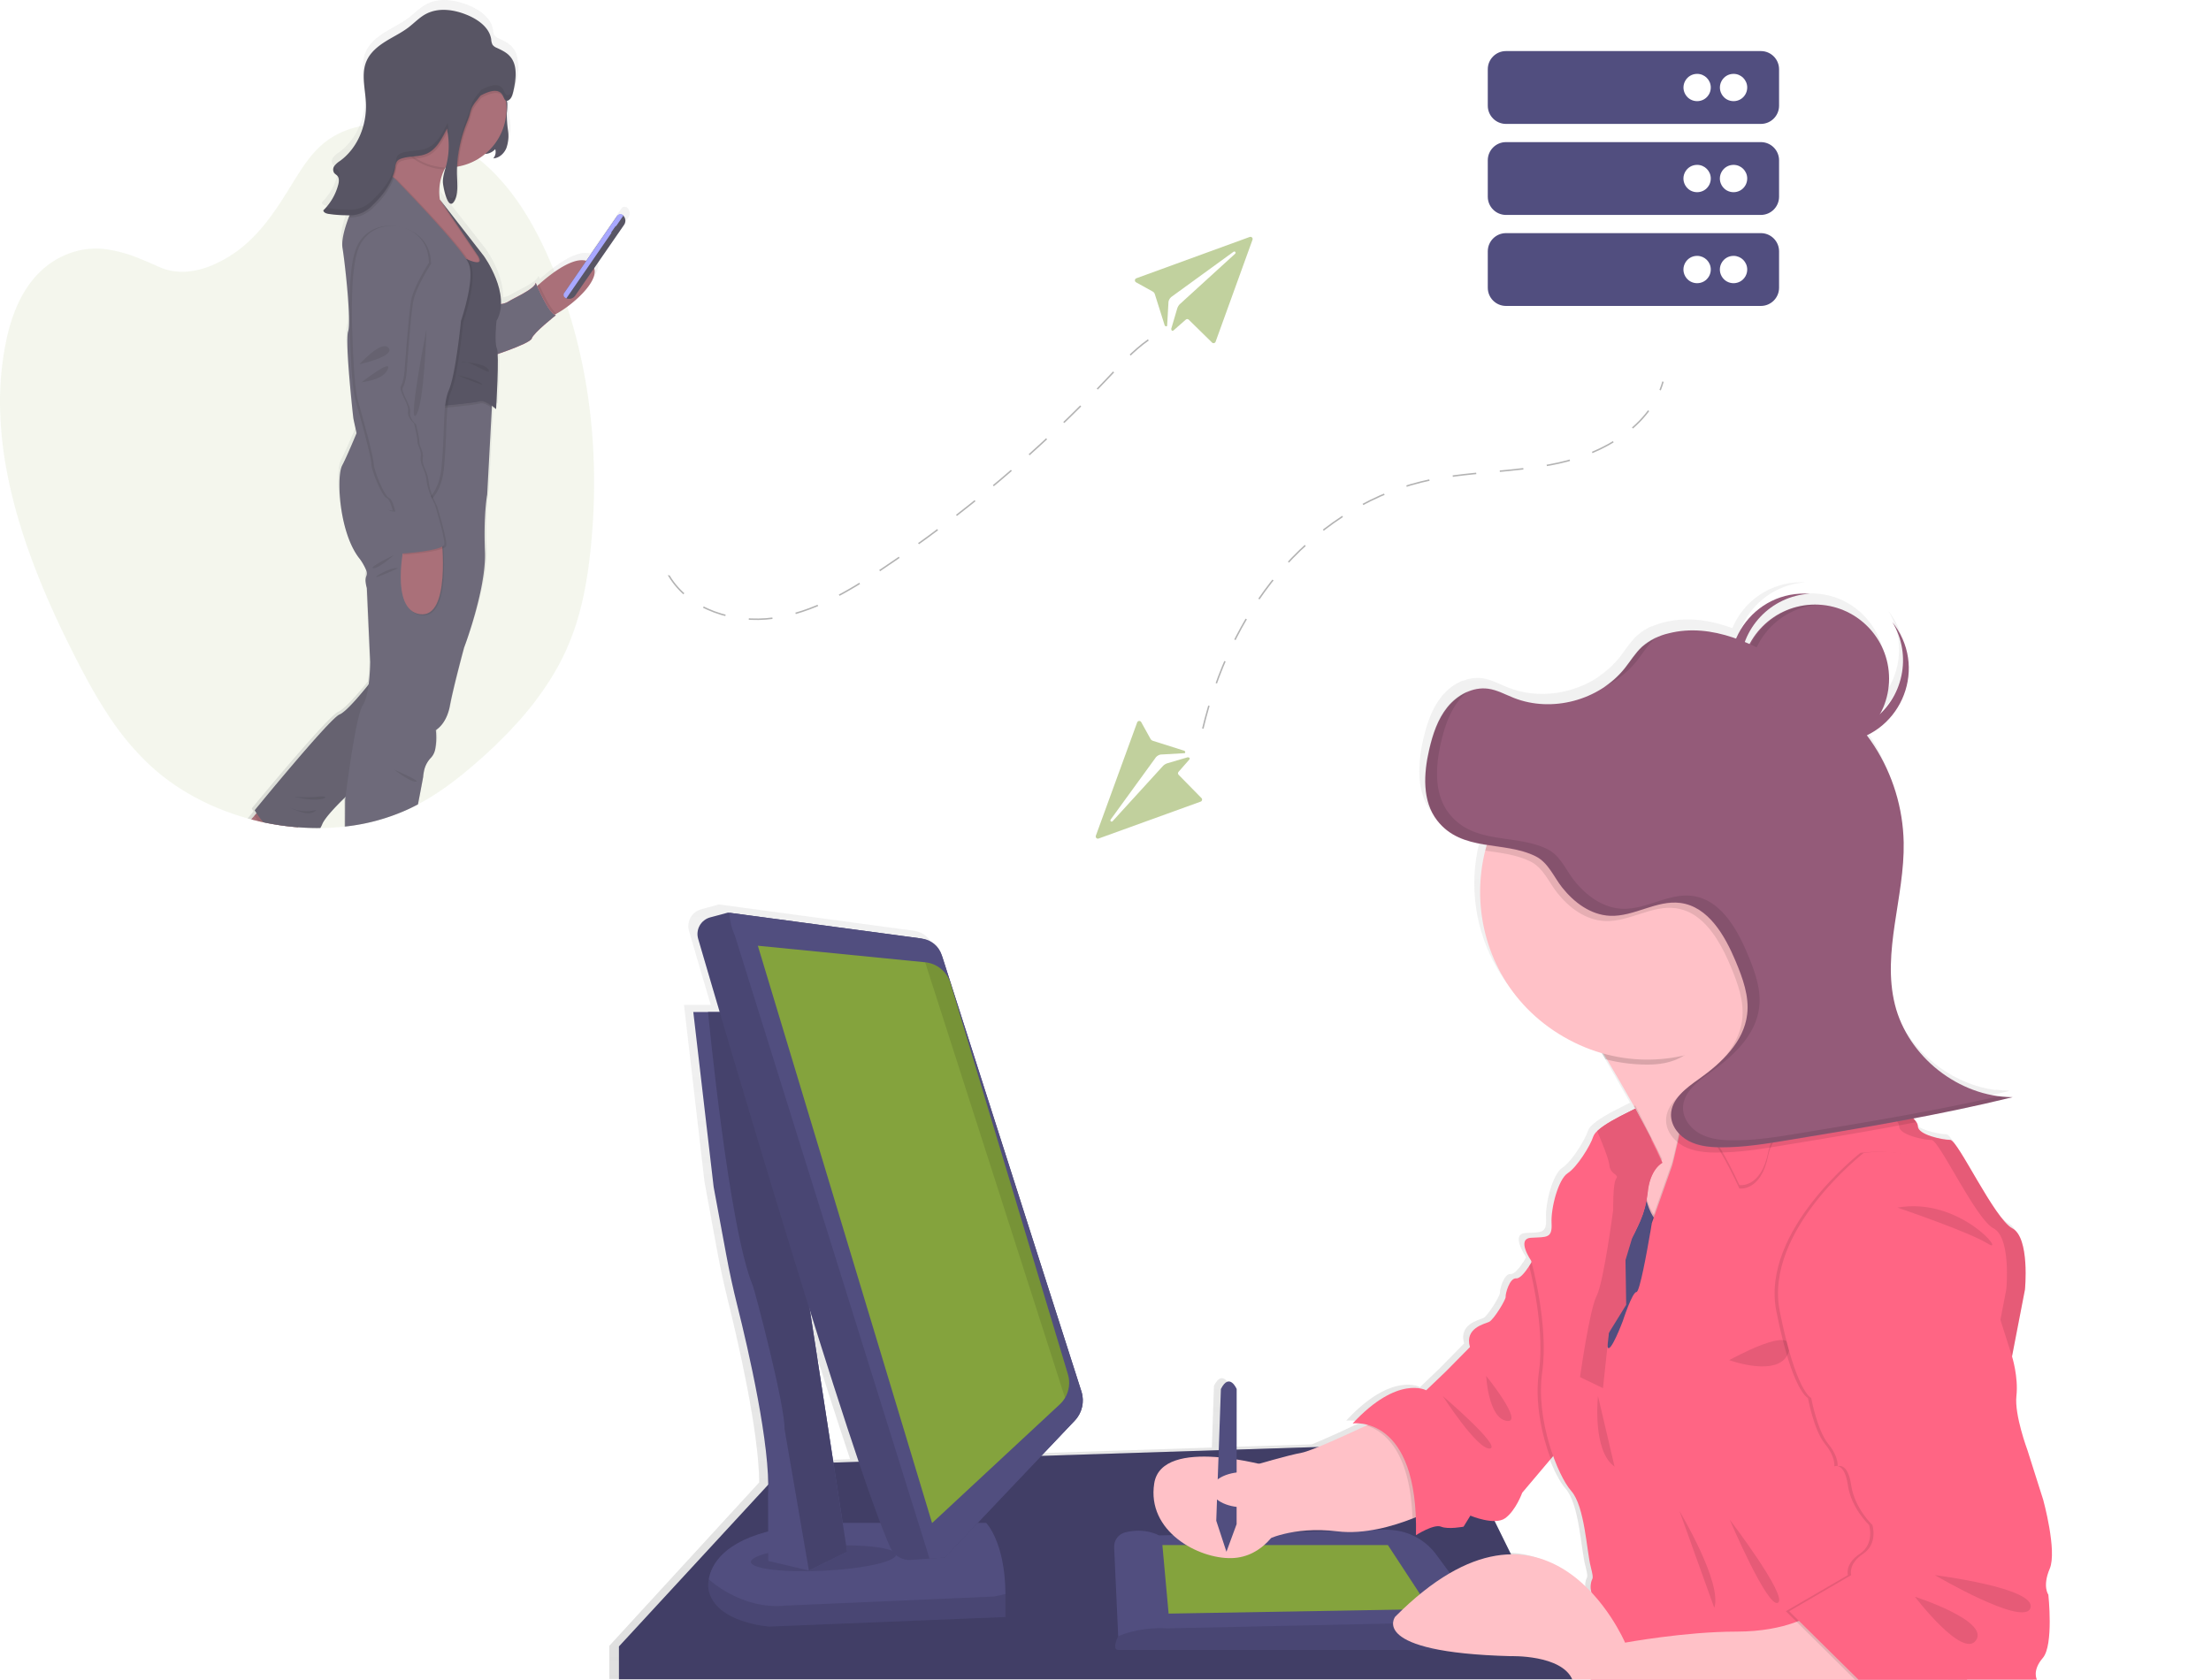 <?xml version="1.0" encoding="utf-8"?>
<svg viewBox="0 0 1121.04 851.8" xmlns="http://www.w3.org/2000/svg" xmlns:xlink="http://www.w3.org/1999/xlink">
  <defs>
    <linearGradient id="a631a87a-781e-44c6-95a9-52fd0c67a2fa-527" x1="590.32" y1="444.05" x2="590.32" y2="24.1" gradientTransform="matrix(-1, 0, 0, 1, 852.2, 0)" gradientUnits="userSpaceOnUse">
      <stop offset="0" stop-color="gray" stop-opacity="0.25"/>
      <stop offset="0.54" stop-color="gray" stop-opacity="0.12"/>
      <stop offset="1" stop-color="gray" stop-opacity="0.1"/>
    </linearGradient>
    <linearGradient id="a15ea5fa-8dd7-4ce2-ac3d-c62a3c4696f0-528" x1="493.3" y1="875.74" x2="493.3" y2="319.35" gradientTransform="matrix(1, 0, 0, 1, 180.52, -24.1)" xlink:href="#a631a87a-781e-44c6-95a9-52fd0c67a2fa-527"/>
  </defs>
  <g opacity="0.9">
    <title>Client</title>
    <path d="M39.51,230.91c0,.93,0,1.86.07,2.8a195.83,195.83,0,0,0,3.52,30.36c5.73,29.8,17.7,59.6,31.86,88,.23.45.46.9.68,1.35.34.67.67,1.34,1,2q1,2.06,2.08,4.08l1.57,3h0c.37.72.76,1.44,1.14,2.17.23.44.47.89.72,1.34A249.56,249.56,0,0,0,95,387.77l.53.78a135.11,135.11,0,0,0,20.36,24C129.43,425,146.63,434,165,439.14c.62.18,1.24.34,1.87.51,1.2.31,2.42.61,3.64.9.84.2,1.68.39,2.53.56a132.78,132.78,0,0,0,17.77,2.57c3.24.25,6.49.37,9.72.37h1.4a118.48,118.48,0,0,0,11.95-.7l.57-.07a103.62,103.62,0,0,0,31.16-8.39q2.37-1.06,4.65-2.25l.78-.4.38-.21,0,0a126.18,126.18,0,0,0,14.66-9.17c5.45-3.91,10.59-8.15,15.56-12.51a239.41,239.41,0,0,0,21-20.68l.3-.33q4.23-4.77,8.07-9.8l0-.06q2.67-3.51,5.12-7.15c.08-.1.15-.21.23-.33,2.39-3.57,4.61-7.23,6.63-11l.46-.87q2.19-4.14,4-8.42c6.92-16.08,10-33.49,11.69-50.94,3.45-35.26,1.44-71.59-7.89-106.86q-1.89-7.16-4.19-14.25c-.21-.63-.41-1.27-.63-1.9-.33-1-.68-2-1-3.05-.14-.42-.29-.85-.44-1.27q-2-5.76-4.33-11.45l-.81-2c-.85-2-1.72-4.09-2.63-6.12-.83-1.87-1.69-3.75-2.59-5.61-.15-.3-.29-.59-.43-.89-7.7-15.81-17.8-31.18-32.16-42.77-1-.79-2-1.56-3-2.31q-2.25-1.68-4.65-3.22l-1.13-.72-.42-.26-.3-.18-.17-.1c-.81-.49-1.64-1-2.47-1.42s-1.7-.9-2.56-1.33l0,0-.12,0-.34-.16c-.67-.34-1.35-.66-2-1l-.7-.31-.27-.12L262.78,93a79,79,0,0,0-15.94-4.77,73.63,73.63,0,0,0-9.16-1.12,60.65,60.65,0,0,0-13.93.75c-.7.12-1.39.25-2.08.4a42.47,42.47,0,0,0-16.15,7c-6.29,4.56-10.73,10.67-14.76,17l-.41.64c-.68,1.07-1.34,2.14-2,3.21-2.31,3.74-4.62,7.5-7.06,11.19-2.26,3.42-4.63,6.78-7.19,10a85.19,85.19,0,0,1-8.4,9.14c-.45.42-.91.84-1.38,1.25a62.47,62.47,0,0,1-18.91,11.57c-6.28,2.35-13,3.41-19.53,2.05h0a26.09,26.09,0,0,1-5.38-1.72c-3.26-1.44-6.45-2.85-9.59-4.1a71,71,0,0,0-17.53-5h0a39,39,0,0,0-18.49,2c-1,.35-1.95.75-2.94,1.19a41.76,41.76,0,0,0-11.82,7.91c-.41.39-.81.79-1.21,1.19-8.75,8.94-13.57,21.31-16.16,33.41A152,152,0,0,0,39.51,230.91Z" transform="translate(-39.48 -24.1)" fill="#84a33d" opacity="0.1"/>
    <path d="M167,436.82l-2,2.32c.62.18,1.24.34,1.87.51,1.2.31,2.42.61,3.64.9.84.2,1.68.39,2.53.56a132.78,132.78,0,0,0,17.77,2.57c3.24.25,6.49.37,9.72.37a15.28,15.28,0,0,0,1.62-2.89c1.32-3.09,6.47-8.57,12-13.84-.11.89-.18,1.4-.18,1.4v.35l-.06,14.27.57-.07a103.62,103.62,0,0,0,31.16-8.39q2.37-1.06,4.65-2.25l.78-.4.38-.21c.69-3.44,1.32-6.74,1.83-9.37l.06-.37c.07-.35.13-.7.2-1s.11-.62.17-.9.07-.41.11-.6c.34-1.81.53-2.89.53-2.89a14.11,14.11,0,0,1,.18-1.64,0,0,0,0,1,0,0,14.44,14.44,0,0,1,3.87-8.1,7.59,7.59,0,0,0,1.86-3.21v0c1.1-3.4.91-7.84.75-9.86-.05-.67-.11-1.07-.11-1.07s3.81-2,6.06-8.21a24.53,24.53,0,0,0,1.09-4c1.63-8.79,6.66-27.33,7.28-29.61v0l.06-.22s.13-.32.36-.93c0-.07.05-.14.07-.22l.09-.23a.08.08,0,0,1,0,0c2.26-6.19,11-31.28,10.29-47.94-.77-19.13,1.16-29.09,1.16-29.09l2.26-41.58,0-.44.13-2.43,0-.69c.33.25.63.49.87.69l.55.46.19.18s0-.18,0-.48c.35.29.55.48.55.48s1-16.15.9-25.28c0-1.07,0-2.06-.08-2.9,6.76-2.29,17-6.07,17.63-8,.49-1.59,4.29-5.09,7.56-7.89l1.79-1.5.93-.77c1.3-1.06,2.19-1.75,2.19-1.75a2,2,0,0,1-.71-.27c.36-.16.75-.35,1.15-.57,1-.52,2-1.16,3.16-1.91,4.81-3.17,10.68-8.17,13.95-13,1.82-2.71,2.83-5.38,2.39-7.65a4.28,4.28,0,0,0-.16-.64l13.82-19.87,1.61-2.32a3.78,3.78,0,0,0-.34-4.74l.06-.08-.1-.07-.6-.4.11.1a2,2,0,0,0-2.6.56l-.24.35L341,149.27l-2.35,3.39c-5.2-1.57-12.77,2.85-18.74,7.35-2.16,1.63-4.12,3.26-5.67,4.63l-1,.91c-.47-1-.74-1.7-.74-1.7-.29,3.16-11.45,7.9-14.05,9.62a9.51,9.51,0,0,1-3.89,1.31c.37-12-8.92-24.65-8.92-24.65l-18-22.95h0l-1.11-1.41-3.56-4.53a20.85,20.85,0,0,1-.32-4.28,26.53,26.53,0,0,1,1-6.94c.11-.36.23-.73.35-1.1a23.61,23.61,0,0,1,1.25-3c.19-.37.38-.75.59-1.12h.1c-.39,1.38-.8,2.77-1.08,4.16-.08.38-.15.75-.2,1.13l-.06.47a15.22,15.22,0,0,0-.08,1.79c0,.07,0,.16,0,.26.18,2.41,1.95,11.15,4.37,10.76a1.42,1.42,0,0,0,1.3-.63,6.22,6.22,0,0,0,.72-1,6.52,6.52,0,0,0,.41-.84,9.41,9.41,0,0,0,.41-1.2,24.16,24.16,0,0,0,.57-7,20.2,20.2,0,0,1-.36,3.26c.13-2.53-.08-5.19-.16-7.35,0-.47,0-.93,0-1.35s0-.91,0-1.37h0c0-.46,0-.92.05-1.39h.09l.19,0c0,.35,0,.73,0,1.12,0-.37,0-.75,0-1.13l.11,0,.18,0a30,30,0,0,0,6.63-2,30.5,30.5,0,0,0,7.24-4.41,7.59,7.59,0,0,0,1.42-.2,7.49,7.49,0,0,0,3.59-2l.2-.22a5.06,5.06,0,0,1-.86,4.58.76.76,0,0,1-.11.14h.14c2.87-.2,5.32-2.39,6.51-5a1.59,1.59,0,0,0,.12-.27,18.31,18.31,0,0,0,.87-8.89,60.09,60.09,0,0,1-.65-9c0-.73.13-1.46.2-2.19,0-.09,0-.17,0-.26a14.19,14.19,0,0,0,0-2.44,1.11,1.11,0,0,0,0-.17,9.45,9.45,0,0,0-.24-1.31h.09A2.14,2.14,0,0,0,299.2,70l.18-.15a3.47,3.47,0,0,0,.58-.68,5.23,5.23,0,0,0,.55-1,16.87,16.87,0,0,0,.69-2.45,37.44,37.44,0,0,0,1.17-10.29c-.07,1-.2,2.1-.36,3.15.28-4-.28-7.84-2.91-10.72-1.8-2-4.33-3.15-6.77-4.3A5.08,5.08,0,0,1,290.14,42a6.45,6.45,0,0,1-.68-2.74c-.85-5.82-6.32-9.85-11.76-12.21-7-3-15.43-4.35-22.16-.73-3.27,1.75-5.85,4.51-8.8,6.76-3.74,2.83-8,4.82-12,7.3S226.92,46,225,50.22s-1.62,9.2-1.09,14c.27,2.44.6,4.88.73,7.28,0,.2,0,.4,0,.59a37.55,37.55,0,0,1-3,16.1,31.54,31.54,0,0,1-10.33,13.19,11.66,11.66,0,0,0-2.92,2.53,3.15,3.15,0,0,0-.24,3.61,3.91,3.91,0,0,0,.81.76,6.44,6.44,0,0,1,.93.8,2.8,2.8,0,0,1,.52.88,5.3,5.3,0,0,1,.08,2.91c0,.09,0,.18-.05.26l-.12.5a28.45,28.45,0,0,1-7.74,13.09c.16,1.18,1.6,1.64,2.79,1.82h0a64.8,64.8,0,0,0,9.45.68h1.36c-.15.36-.29.73-.44,1.12,0,0,0,0,0,0-.32.85-.67,1.8-1,2.8h0c-1.44,4.25-2.78,9.45-2.18,12.89,1.16,6.7,4.63,37.31,2.9,42.67s2.7,44.58,2.7,44.58.12.61.35,1.68c.28,1.32.73,3.34,1.31,5.81,0,.1-.08.21-.13.31-2.7,6.35-5.74,13.3-7.28,16.12-2.07,3.79-2.1,17.83,1.23,30.68,1.71,6.62,4.32,12.92,8,17.34,0,0,3.78,5.33,3.49,8a1.84,1.84,0,0,1-.19.64c-.82,1.6-.4,4.05-.07,5.37.14.58.27.94.27.94l0,1,1.67,36.93a97.58,97.58,0,0,1-.8,11.57c-4.61,5.71-11.72,14-15.08,15.4-5.18,2.11-43.82,49-43.82,49s.31.56.91,1.48Z" transform="translate(-39.48 -24.1)" fill="url(#a631a87a-781e-44c6-95a9-52fd0c67a2fa-527)"/>
    <path d="M321.76,183.12a10,10,0,0,1-3.7,1.4c-4.83.15-8.81-12.93-8.81-12.93s1.38-1.39,3.57-3.34c6.47-5.76,20.05-16.39,26.42-10.44C346.38,164.48,330.08,178.62,321.76,183.12Z" transform="translate(-39.48 -24.1)" fill="#a1616a"/>
    <path d="M173,441.11a132.78,132.78,0,0,0,17.77,2.57c-2.53-4.47-19-9.78-19-9.78l-2.23,2.6-1.06,1.25-1.62,1.9c1.2.31,2.42.61,3.64.9C171.32,440.75,172.16,440.94,173,441.11Z" transform="translate(-39.48 -24.1)" fill="#a1616a"/>
    <path d="M321.76,183.12a10,10,0,0,1-3.7,1.4c-4.83.15-8.81-12.93-8.81-12.93s1.38-1.39,3.57-3.34C314.36,171.81,318.72,181.35,321.76,183.12Z" transform="translate(-39.48 -24.1)" opacity="0.1"/>
    <path d="M290.78,178.41s4,.29,6.54-1.42,13.5-6.39,13.78-9.52c0,0,6.54,15.92,10.23,16.49,0,0-11.37,8.95-12.22,11.79s-23,9.8-23,9.8Z" transform="translate(-39.48 -24.1)" fill="#ff748e"/>
    <path d="M290.78,178.41s4,.29,6.54-1.42,13.5-6.39,13.78-9.52c0,0,6.54,15.92,10.23,16.49,0,0-11.37,8.95-12.22,11.79s-23,9.8-23,9.8Z" transform="translate(-39.48 -24.1)" fill="#5e5a6b"/>
    <path d="M168.46,437.75c.49.75,1.16,1.71,2,2.8.84.2,1.68.39,2.53.56a132.78,132.78,0,0,0,17.77,2.57c-2.53-4.47-19-9.78-19-9.78l-2.23,2.6Z" transform="translate(-39.48 -24.1)" opacity="0.1"/>
    <path d="M168.63,435s.3.56.89,1.47a42.53,42.53,0,0,0,3.49,4.61,132.78,132.78,0,0,0,17.77,2.57c3.24.25,6.49.37,9.72.37h1.4a14.32,14.32,0,0,0,1-2c1.23-2.92,5.89-8,11-13,.24-.25.5-.49.74-.73,7.29-7.07,15.17-13.76,15.17-13.76l.76-48.69s-1.73,2.31-4.19,5.39c-4.52,5.65-11.51,13.9-14.79,15.25C206.52,388.62,168.63,435,168.63,435Z" transform="translate(-39.48 -24.1)" fill="#5e5a6b"/>
    <path d="M168.63,435s.3.56.89,1.47a42.53,42.53,0,0,0,3.49,4.61,132.78,132.78,0,0,0,17.77,2.57c3.24.25,6.49.37,9.72.37h1.4a14.32,14.32,0,0,0,1-2c1.23-2.92,5.89-8,11-13,.24-.25.5-.49.74-.73,7.29-7.07,15.17-13.76,15.17-13.76l.76-48.69s-1.73,2.31-4.19,5.39c-4.52,5.65-11.51,13.9-14.79,15.25C206.52,388.62,168.63,435,168.63,435Z" transform="translate(-39.48 -24.1)" opacity="0.1"/>
    <path d="M188.47,428.07a60.35,60.35,0,0,0,12.65,0C208.65,427.36,203,431.91,188.47,428.07Z" transform="translate(-39.48 -24.1)" opacity="0.1"/>
    <path d="M185.06,432.91s9.95,5.68,13.79,2.84S195.15,438.49,185.06,432.91Z" transform="translate(-39.48 -24.1)" opacity="0.1"/>
    <path d="M225.13,313.28a3.9,3.9,0,0,1,.16,2.78,6.22,6.22,0,0,0-.42,3.23,14,14,0,0,0,.31,1.9c.16.67.31,1.12.31,1.12l1.68,37.51a98.12,98.12,0,0,1-.78,11.46c-.54,4-1.46,8.11-3,10.52C220,387,215.57,421,214.65,428.34l-.17,1.39-.06,13.54a103.62,103.62,0,0,0,31.16-8.39q2.37-1.06,4.65-2.25l.78-.4.38-.21,0,0c.69-3.52,1.32-6.83,1.79-9.35l.06-.37c.07-.36.14-.7.2-1s.11-.62.17-.9.07-.41.11-.6c.2-1.12.32-1.76.32-1.76a17.25,17.25,0,0,1,.39-2.77,0,0,0,0,1,0,0,13.64,13.64,0,0,1,3.57-6.88,8.61,8.61,0,0,0,2.16-4.43v0a32.78,32.78,0,0,0,.29-9.57A5.19,5.19,0,0,0,261,394c1.16-.82,4.27-3.46,5.95-9.28a23.92,23.92,0,0,0,.6-2.55c1.71-9.28,7.2-29.56,7.2-29.56s.21-.55.57-1.54v0c.13-.33.27-.72.42-1.15,0-.07.05-.14.07-.22l.09-.23a.08.08,0,0,1,0,0c2.87-8.21,10.06-30.49,9.46-45.68-.77-18.94,1.13-28.8,1.13-28.8l2.37-44,0-.69,0-.41.22-4.14-21.8-.65-1.27,0-5.18-.16h-.16l-.56,0-7-.21-3.13-.09-5.64-.17-.91,0-1.15,0-4.35-.13-12.68,7.39s-.49,1.23-1.3,3.18c-.17.44-.37.93-.59,1.44s-.43,1.07-.68,1.66l-1.8,4.32c-.21.51-.42,1-.64,1.54-2.68,6.38-5.73,13.44-7.27,16.27-1.91,3.52-2,16,.63,28,1.65,7.41,4.37,14.66,8.41,19.57A28,28,0,0,1,225.13,313.28Z" transform="translate(-39.48 -24.1)" fill="#5e5a6b"/>
    <path d="M239.34,414.43s7.77,6.13,11,6.11S239.34,414.43,239.34,414.43Z" transform="translate(-39.48 -24.1)" opacity="0.1"/>
    <path d="M286.09,158v12.51l-8.26-3.56-8.22-3.55-17.9-17.62s-14.17-9.21-21.75-17.59c-4.33-4.79-6.51-9.3-2.69-11.68a23.68,23.68,0,0,0,4.95-4.35,80.91,80.91,0,0,0,9.88-14.58c.12-.21.24-.42.35-.63,3.69-6.77,6.13-12.55,6.13-12.55s10.38,3.33,17.06,8c.54.37,1.05.76,1.54,1.16,3.73,3.06,5.57,6.59,2.15,10.12a26.72,26.72,0,0,0-2.45,2.92h0a21.67,21.67,0,0,0-1.52,2.39c-.21.37-.4.74-.58,1.11a25.55,25.55,0,0,0-2.28,15.17Z" transform="translate(-39.48 -24.1)" fill="#a1616a"/>
    <path d="M284.58,68.7c.43.74,1,1.39,1.43,2.15.84,1.6.7,3.5.62,5.31a30.37,30.37,0,0,0,.55,8.46c.59,2.49,1.68,4.9,1.77,7.46.13,3.62-1.75,7-3.57,10.09a7.28,7.28,0,0,0,5.2-2.42,5,5,0,0,1-1,4.67c3-.14,5.51-2.48,6.65-5.23a18.39,18.39,0,0,0,.85-8.79,59,59,0,0,1-.64-8.89,34.28,34.28,0,0,0,.26-4.85c-.28-3.22-2.26-6-4.16-8.62l-3.85-5.27a2.7,2.7,0,0,0-1.06-1C284,60.22,283.56,66.92,284.58,68.7Z" transform="translate(-39.48 -24.1)" fill="#464353"/>
    <path d="M269.33,103.67a26.72,26.72,0,0,0-2.45,2.92h0a21.67,21.67,0,0,0-1.52,2.39c-.21.37-.4.74-.58,1.11a29.58,29.58,0,0,1-14.19-4.51A29.93,29.93,0,0,1,242.45,98c-.12-.16-.24-.33-.35-.5.12-.21.24-.42.35-.63,3.69-6.77,6.13-12.55,6.13-12.55s10.38,3.33,17.06,8c.54.37,1.05.76,1.54,1.16C270.91,96.61,272.75,100.14,269.33,103.67Z" transform="translate(-39.48 -24.1)" opacity="0.1"/>
    <path d="M296.3,79.17a29.86,29.86,0,0,1-24.43,29.36,31.1,31.1,0,0,1-5.41.48h-.13c-.32,0-.65,0-1,0a29.58,29.58,0,0,1-14.77-4.54,30,30,0,0,1-8.14-7.55A29.82,29.82,0,1,1,296.3,79.17Z" transform="translate(-39.48 -24.1)" fill="#a1616a"/>
    <path d="M270.37,152.93s15,8.48,11.18,1.33l-19.61-29h0l22.26,28.61s14.21,19.51,6.44,33c0,0-1.14,11.18.19,13.83s-.38,30.89-.38,30.89-5.3-4.93-8.15-4-22.92,2.65-22.92,2.65Z" transform="translate(-39.48 -24.1)" opacity="0.1"/>
    <path d="M289.12,225.69l-.28,5.24c-1.8-1.31-4.3-2.77-6-2.22-2.84.95-22.92,2.66-22.92,2.66l.92-6.52Z" transform="translate(-39.48 -24.1)" opacity="0.1"/>
    <path d="M270.94,152.93s15,8.48,11.17,1.33l-19.61-29h0l22.27,28.61s14.21,19.51,6.44,33c0,0-1.14,11.18.19,13.83s-.38,30.89-.38,30.89-5.31-4.93-8.15-4S260,230.23,260,230.23Z" transform="translate(-39.48 -24.1)" fill="#464353"/>
    <path d="M279,167.47c-.88,9.1-4.63,19.94-4.63,19.94s-2.64,26.91-6,34.87-1.9,18.94-3.8,39.21c-.68,7.3-3,12.31-6.2,15.7-5.22,5.57-12.67,6.73-18.55,6.38-.48,0-.94-.06-1.39-.1-9.48-1-18.57-46.61-18.57-46.61s-4.35-38.84-2.65-44.14-1.7-35.62-2.84-42.25c-.72-4.2,1.45-11.07,3.13-15.54,1-2.58,1.79-4.36,1.79-4.36s3.22-10.23,8.53-15.53a7.77,7.77,0,0,1,5.62-2.36,13.93,13.93,0,0,1,7,2.2l.24.16s34.49,35.24,37.7,43.38C279.22,160.7,279.31,164,279,167.47Z" transform="translate(-39.48 -24.1)" opacity="0.1"/>
    <path d="M277.83,166.9c-.88,9.1-4.62,19.94-4.62,19.94s-2.65,26.91-6.06,34.87-1.9,18.94-3.79,39.22c-.68,7.29-3,12.31-6.21,15.69-5.22,5.57-12.66,6.73-18.55,6.39l-1.39-.11c-9.47-.94-18.57-46.61-18.57-46.61s-4.35-38.84-2.65-44.14-1.7-35.62-2.84-42.25c-.72-4.2,1.45-11.07,3.13-15.54,1-2.58,1.79-4.36,1.79-4.36s3.23-10.23,8.53-15.53a7.83,7.83,0,0,1,5.62-2.36,13.93,13.93,0,0,1,7,2.2l.25.16s34.48,35.24,37.7,43.39C278.08,160.13,278.18,163.39,277.83,166.9Z" transform="translate(-39.48 -24.1)" fill="#5e5a6b"/>
    <path d="M239.2,305.59s-7.81,7-10.51,6.68S239.2,305.59,239.2,305.59Z" transform="translate(-39.48 -24.1)" opacity="0.1"/>
    <path d="M241.28,312.28s-8.24,3.82-10.7,4.39S238.1,311.29,241.28,312.28Z" transform="translate(-39.48 -24.1)" opacity="0.1"/>
    <path d="M273.16,207.68s12.22.15,14.07,4S277.14,206.12,273.16,207.68Z" transform="translate(-39.48 -24.1)" opacity="0.1"/>
    <path d="M271.46,214.36s9.38,2,12.22,4.27S271.46,214.36,271.46,214.36Z" transform="translate(-39.48 -24.1)" opacity="0.1"/>
    <path d="M255.69,191.2s-1.13,38.51-5.33,43.48S255.69,191.2,255.69,191.2Z" transform="translate(-39.48 -24.1)" opacity="0.1"/>
    <path d="M245.17,300.05s-7.8,34,7.89,36.09,10.87-38.65,10.87-38.65Z" transform="translate(-39.48 -24.1)" opacity="0.1"/>
    <path d="M244.6,299.48s-7.8,34,7.89,36.09,10.87-38.65,10.87-38.65Z" transform="translate(-39.48 -24.1)" fill="#a1616a"/>
    <path d="M296.11,75.88A10.89,10.89,0,0,1,295,73.82c-2.09-4.35-7.45-2.23-11.39-.14l-2.11,2.7a17.5,17.5,0,0,0-2.4,3.7,29.49,29.49,0,0,0-1,3.32c-.54,1.92-1.34,3.76-2.06,5.63a66.17,66.17,0,0,0-4.21,19.5,31.1,31.1,0,0,1-5.41.48h-.13l0-.14c.2-.75.37-1.51.52-2.27h0a39.37,39.37,0,0,0,.3-13c0-.09,0-.19,0-.28-.15-1-.33-1.93-.42-2.9-.36.67-.71,1.34-1.08,2-2.37,4.46-4.87,8.83-9.36,10.78a19.53,19.53,0,0,1-5.69,1.28,32.51,32.51,0,0,0-7.11,1.18,4.5,4.5,0,0,0-2.07,1.25,6.17,6.17,0,0,0-1,3.11,25.41,25.41,0,0,1-1.13,4.32A37.88,37.88,0,0,1,230,128.14l-1,1a19.18,19.18,0,0,1-6.14,4.25,18.54,18.54,0,0,1-6.51,1c1-2.58,1.79-4.36,1.79-4.36s3.23-10.23,8.53-15.53a7.83,7.83,0,0,1,5.62-2.36A83.25,83.25,0,0,0,242.45,96.9a29.84,29.84,0,1,1,53.66-21Z" transform="translate(-39.48 -24.1)" opacity="0.1"/>
    <path d="M298,52.61c-1.77-2-4.25-3.12-6.64-4.25a5,5,0,0,1-2.15-1.57,6.69,6.69,0,0,1-.67-2.71c-.83-5.77-6.19-9.76-11.53-12.1-6.87-3-15.12-4.3-21.72-.72-3.2,1.74-5.74,4.47-8.63,6.69-3.66,2.81-7.89,4.77-11.8,7.23s-7.64,5.55-9.5,9.78c-2.87,6.52-.72,14-.35,21.12.56,11.21-4,22.94-13.06,29.58a11.53,11.53,0,0,0-2.87,2.51,3.15,3.15,0,0,0-.23,3.57c.45.62,1.2,1,1.7,1.55,1,1.18.82,3,.42,4.5a28.22,28.22,0,0,1-7.58,13c.15,1.17,1.57,1.63,2.73,1.8a63.91,63.91,0,0,0,9.26.68,15.58,15.58,0,0,0,13-5.23c5.5-5.19,10.19-11.68,11.44-19.14a6.3,6.3,0,0,1,1-3.12,4.68,4.68,0,0,1,2.07-1.25c4.12-1.42,8.8-.72,12.8-2.46,5.18-2.25,7.7-7.7,10.44-12.8.09,1,.27,1.94.42,2.9a39.3,39.3,0,0,1-.77,15.61c-.74,2.88-1.82,5.75-1.74,8.73.06,2.18,2.3,13.75,5.25,10.29s1.86-11.1,1.87-15.39a65.92,65.92,0,0,1,4.34-23.48c.71-1.87,1.51-3.7,2.06-5.63a26.83,26.83,0,0,1,1-3.31,17.25,17.25,0,0,1,2.4-3.7l2.11-2.71c3.94-2.08,9.3-4.21,11.39.14.81,1.67,1.23,3.51,3.3,1.89,1.24-1,1.64-2.85,2-4.28C301.06,64.27,302.14,57.19,298,52.61Z" transform="translate(-39.48 -24.1)" fill="#464353"/>
    <path d="M258,156.92c-.81-20.41-29.36-24.63-36-5.33-.05.13-.09.26-.13.39-4.36,13.08-2.47,46.18-2.47,46.18s.57,22.22,2.66,29.61,7.95,28.61,7.95,32,5.45,16.48,7.74,17.43,3.46,8.33,4,9.66S244,305.45,244,305.45s21.41-1.33,21.79-4.74-4.74-20.08-4.74-20.08-3.77-6.82-4.25-12.32-3.51-8-2.95-11.74-1.7-5.69-1.7-8.15-1.71-9.1-1.71-9.1-3.6-2.84-3-6.25-5.11-10.23-3.6-12.69,1.9-8.53,1.9-8.53,1.89-27.28,3.22-34.67,9.09-19.32,9.09-19.32S258.05,157.52,258,156.92Z" transform="translate(-39.48 -24.1)" opacity="0.1"/>
    <path d="M257.15,276.62c-5.22,5.57-12.66,6.73-18.55,6.39-.67-2.59-1.67-5.76-3.12-6.36-2.3-.95-7.74-14-7.74-17.43s-5.87-24.63-8-32-2.65-29.61-2.65-29.61-1.9-33.1,2.46-46.17c0-.14.09-.27.13-.4,6.67-19.3,35.23-15.08,36,5.33,0,.6,0,.94,0,.94s-7.77,11.93-9.09,19.32-3.23,34.67-3.23,34.67-.38,6.07-1.89,8.53,4.17,9.29,3.6,12.7,3,6.25,3,6.25,1.7,6.63,1.7,9.09,2.28,4.36,1.71,8.15,2.47,6.25,2.95,11.75A30.49,30.49,0,0,0,257.15,276.62Z" transform="translate(-39.48 -24.1)" opacity="0.1"/>
    <path d="M256.89,156.35c-.8-20.41-29.36-24.63-36-5.33,0,.13-.09.26-.13.4-4.36,13.07-2.46,46.17-2.46,46.17s.56,22.22,2.65,29.61,8,28.61,8,32,5.44,16.48,7.74,17.43,3.45,8.33,4,9.66,2.27,18.57,2.27,18.57,21.4-1.33,21.78-4.74S260,280.06,260,280.06s-3.77-6.82-4.26-12.32-3.51-7.95-2.94-11.74-1.71-5.69-1.71-8.15-1.7-9.09-1.7-9.09-3.6-2.85-3-6.26-5.12-10.23-3.6-12.69,1.89-8.53,1.89-8.53,1.9-27.28,3.22-34.67,9.1-19.32,9.1-19.32S256.92,157,256.89,156.35Z" transform="translate(-39.48 -24.1)" fill="#5e5a6b"/>
    <path d="M221.72,208.82c.57-.57,11.37-12.5,14.78-8.24S221.72,208.82,221.72,208.82Z" transform="translate(-39.48 -24.1)" opacity="0.1"/>
    <path d="M222.72,218.06c.42-.43,10.8-.85,13.36-6.68S222.72,218.06,222.72,218.06Z" transform="translate(-39.48 -24.1)" opacity="0.1"/>
    <g opacity="0.1">
      <path d="M210.9,113.29a2.79,2.79,0,0,1,.57,1,4.45,4.45,0,0,0-.57-3.87c-.51-.58-1.25-.92-1.71-1.54l-.09-.16a3,3,0,0,0,.09,3C209.65,112.36,210.39,112.71,210.9,113.29Z" transform="translate(-39.48 -24.1)"/>
      <path d="M225.36,76.46c0-1.08,0-2.15,0-3.22-.2-3.87-.91-7.84-1.08-11.71-.22,4.74.84,9.73,1.08,14.55C225.36,76.2,225.35,76.33,225.36,76.46Z" transform="translate(-39.48 -24.1)"/>
      <path d="M269.64,123.92c-2.63,3.09-4.69-5.79-5.15-9.29a12.53,12.53,0,0,0-.09,1.84c.06,2.18,2.29,13.75,5.24,10.29,2-2.34,2.19-6.33,2.07-10C271.61,119.52,271.13,122.18,269.64,123.92Z" transform="translate(-39.48 -24.1)"/>
      <path d="M266.9,92.13a37.62,37.62,0,0,1,.41,4.5,39.21,39.21,0,0,0-.41-7.34c-.15-1-.33-1.93-.41-2.9-2.74,5.1-5.27,10.55-10.44,12.8-4,1.73-8.68,1-12.81,2.46a4.51,4.51,0,0,0-2.06,1.25,6.17,6.17,0,0,0-1,3.12c-1.25,7.46-5.94,14-11.45,19.14a15.5,15.5,0,0,1-13,5.22,62.32,62.32,0,0,1-9.26-.67,6.18,6.18,0,0,1-1.39-.36c-.43.48-.88,1-1.35,1.4.16,1.17,1.58,1.63,2.74,1.8a63.7,63.7,0,0,0,9.26.68,15.54,15.54,0,0,0,13-5.23c5.51-5.19,10.2-11.68,11.45-19.14a6.21,6.21,0,0,1,1-3.12,4.59,4.59,0,0,1,2.06-1.25c4.13-1.42,8.81-.72,12.81-2.46,5.17-2.25,7.7-7.7,10.44-12.8C266.57,90.2,266.75,91.17,266.9,92.13Z" transform="translate(-39.48 -24.1)"/>
      <path d="M300.06,67.45c-.32,1.43-.72,3.32-1.95,4.28-2.07,1.62-2.5-.22-3.3-1.89-2.09-4.35-7.46-2.23-11.39-.14l-2.11,2.7a17.37,17.37,0,0,0-2.4,3.7,29.49,29.49,0,0,0-1,3.32c-.54,1.92-1.34,3.76-2.06,5.63a65.84,65.84,0,0,0-4.34,23.48c0,.36,0,.76,0,1.16a66.16,66.16,0,0,1,4.32-21.8c.72-1.87,1.52-3.7,2.06-5.63a28.72,28.72,0,0,1,1-3.31,16.88,16.88,0,0,1,2.4-3.7l2.11-2.71c3.93-2.08,9.3-4.21,11.39.14.8,1.67,1.23,3.51,3.3,1.89,1.23-1,1.63-2.85,1.95-4.28a37,37,0,0,0,1.15-10.19A47.08,47.08,0,0,1,300.06,67.45Z" transform="translate(-39.48 -24.1)"/>
    </g>
    <path d="M325.9,175l.59.41a2.34,2.34,0,0,1-.6-3.26l26.33-38.23a2.35,2.35,0,0,1,3.26-.6l-.58-.4a3.76,3.76,0,0,1,1,5.23L331.14,174A3.77,3.77,0,0,1,325.9,175Z" transform="translate(-39.48 -24.1)" fill="#464353"/>
    <path d="M340.58,128.18h.72a0,0,0,0,1,0,0v51.11a0,0,0,0,1,0,0h-.72a1.74,1.74,0,0,1-1.74-1.74V129.92A1.74,1.74,0,0,1,340.58,128.18Z" transform="translate(107.75 -189.89) rotate(34.56)" fill="#9f9eff"/>
    <rect x="350.43" y="138.44" width="0.47" height="4.17" rx="0.17" ry="0.17" transform="translate(102.13 -198.24) rotate(34.56)" fill="#464353"/>
  </g>
  <path d="M 1034.23 759.57 L 1026.23 734.11 C 1026.23 734.11 1019.53 716.04 1020.61 706.35 C 1021.69 696.66 1018.36 686.08 1018.36 686.08 L 1024.94 651.83 C 1024.94 651.83 1025.3 648.1 1025.28 643.18 C 1025.28 634.98 1024.12 623.48 1018.44 620.49 C 1009.36 615.7 990.75 575.21 986.85 575.21 C 982.95 575.21 970.41 572.6 970.41 568.21 C 970.425 568.05 970.425 567.89 970.41 567.73 C 970.41 567.73 970.41 567.63 970.41 567.58 C 970.41 567.53 970.35 567.35 970.31 567.23 L 970.25 567.06 L 970.07 566.66 L 970.01 566.55 C 969.52 565.679 968.911 564.881 968.2 564.18 C 985.14 560.95 1002 557.4 1018.74 553.27 L 1018.12 553.27 L 1018.74 553.12 C 1016.516 553.097 1014.296 552.944 1012.09 552.66 L 1011.6 552.77 C 986.98 549.41 964.85 530.16 958.83 505.77 C 952.15 478.77 963.83 450.59 963.31 422.77 C 962.95 405.165 957.72 388.004 948.2 373.19 C 946.92 371.19 945.56 369.27 944.14 367.39 C 965.102 357.206 972.042 330.726 958.77 311.57 C 958.34 310.95 957.89 310.35 957.43 309.76 C 966.615 324.999 964.034 344.565 951.21 356.9 C 965.231 331.429 946.421 300.331 917.351 300.924 C 903.593 301.205 891.076 308.946 884.68 321.13 C 883.87 320.77 883.06 320.41 882.25 320.08 C 887.4 305.983 900.41 296.275 915.39 295.35 C 914.64 295.3 913.9 295.28 913.14 295.28 C 897.912 295.302 884.19 304.476 878.35 318.54 C 867.03 314.39 855.22 312.67 843.6 315.62 C 841.44 316.165 839.332 316.898 837.3 317.81 L 837.82 317.4 C 834.937 318.617 832.277 320.307 829.95 322.4 C 826.47 325.61 824.02 329.77 821.07 333.49 C 818.063 337.203 814.505 340.433 810.52 343.07 C 810.85 342.91 811.18 342.72 811.52 342.55 C 798.12 352.03 779.91 354.76 764.59 348.66 C 760.29 346.94 756.14 344.59 751.59 343.96 C 748.088 343.526 744.533 344.045 741.3 345.46 C 741.44 345.35 741.57 345.23 741.72 345.12 C 737.49 346.858 733.773 349.646 730.92 353.22 C 725.92 359.39 723.41 367.22 721.62 374.93 C 720.29 380.404 719.618 386.017 719.62 391.65 C 719.69 398.87 721.31 405.84 725.62 411.49 C 732.3 420.15 741.42 422.49 750.94 424.05 C 750.66 425.05 750.39 425.97 750.15 426.95 C 738.798 471.853 765.045 517.681 809.52 530.61 L 811.37 533.75 L 811.97 533.89 C 816.4 541.38 821.25 549.79 825.75 557.89 C 825.99 558.32 826.22 558.75 826.46 559.17 L 817.95 563.55 C 815.72 564.7 810.18 567.71 807.11 570.67 C 806.223 571.437 805.537 572.408 805.11 573.5 C 803.81 577.86 796.89 589.18 792.11 592.22 C 787.33 595.26 783.45 610.07 783.89 617.89 C 784.33 625.71 781.29 624.89 773.5 625.31 C 765.71 625.73 773.5 637.06 773.5 637.06 L 773.7 637.82 C 773.34 638.44 772.93 639.11 772.48 639.82 C 770.48 642.89 767.85 646.29 765.93 646.11 C 762.46 645.78 760.3 654.27 760.52 655.57 C 760.74 656.87 754.46 667.32 752.08 668.41 C 749.7 669.5 739.53 671.58 742.34 681.32 L 730 693.88 L 720 703.46 C 720 703.46 705.72 695.4 682.56 720.46 C 685.143 720.216 687.748 720.461 690.24 721.18 L 689.58 721.5 C 683.48 724.39 672.92 729.32 665.11 732.5 L 623.52 733.79 L 623.52 702.79 C 623.52 702.79 619.84 694.09 615.52 702.79 L 614.43 734.11 L 524.03 737.04 L 540.97 719.04 L 541.19 718.8 C 544.882 714.878 546.157 709.262 544.52 704.13 L 473.84 481.96 L 473.35 480.4 C 471.932 475.918 468.058 472.655 463.4 472.02 L 365.22 458.77 L 364.54 458.68 L 355.52 461.13 C 350.753 462.431 347.978 467.386 349.36 472.13 C 351.68 480.13 355.49 493.19 360.36 509.6 L 346.8 509.6 L 357.19 599.28 L 363.52 633.78 C 365.14 642.58 367.03 651.327 369.19 660.02 C 374.4 681.02 384.71 725.81 384.94 751.79 L 308.94 834.65 L 308.94 851.48 L 794.39 851.48 C 794.411 851.536 794.437 851.59 794.47 851.64 L 1030.98 851.64 C 1030.98 851.64 1028.39 847.07 1033.98 840.54 C 1039.57 834.01 1036.8 808.11 1036.8 808.11 C 1036.8 808.11 1033.66 803.97 1037.5 794.83 C 1041.34 785.69 1034.23 759.57 1034.23 759.57 Z M 431.04 740.02 L 418.14 740.44 L 406.14 662.38 C 415.03 690.9 423.65 718.04 431.04 740.02 Z M 763.22 787.46 L 754.85 770.38 C 756.766 770.468 758.663 769.961 760.28 768.93 C 765.69 765.01 768.93 755.87 768.93 755.87 L 783.45 738.62 L 784.65 737.18 C 787.59 745.39 791.05 751.87 793.82 755 C 800.74 762.84 801.61 785.47 803.74 793.74 C 805.87 802.01 804.21 798.53 803.74 803.32 C 803.673 804.491 803.77 805.666 804.03 806.81 C 794.46 796.54 780.85 787.2 763.22 787.46 Z" fill="url(#a15ea5fa-8dd7-4ce2-ac3d-c62a3c4696f0-528)"/>
  <polygon points="313.83 834.98 399.18 742.47 738.18 731.56 797.36 851.64 313.83 851.64 313.83 834.98" fill="#514e7f"/>
  <polygon points="313.83 834.98 399.18 742.47 738.18 731.56 797.36 851.64 313.83 851.64 313.83 834.98" opacity="0.2"/>
  <path d="M 755.42 827.26 L 755.42 830.46 C 755.42 833.906 752.626 836.7 749.18 836.7 L 566.96 836.7 C 563.51 836.7 566.96 829.81 566.96 829.81 L 564.9 784.68 C 564.74 781.145 567.089 777.986 570.52 777.12 C 580.66 774.56 587.64 778.67 587.64 778.67 L 700.52 775.8 C 702.859 775.683 705.203 775.794 707.52 776.13 C 715.799 777.228 723.271 781.656 728.21 788.39 L 754.15 823.56 C 754.959 824.625 755.404 825.922 755.42 827.26 Z" fill="#514e7f"/>
  <path d="M 755.42 830.46 C 755.42 833.906 752.626 836.7 749.18 836.7 L 566.96 836.7 C 563.51 836.7 566.96 829.81 566.96 829.81 C 566.96 829.81 577.02 824.93 591.96 825.81 L 724.96 822.93 C 724.96 822.93 740.67 823.29 749.86 824.29 C 753.014 824.631 755.408 827.288 755.42 830.46 Z" opacity="0.1"/>
  <polygon points="703.7 783.55 589.36 783.55 592.52 818.32 724.96 816.02 703.7 783.55" fill="#84a33d"/>
  <path d="M 509.79 807.97 L 509.79 820.04 L 390 824.9 C 390 824.9 362.61 823.03 359.25 806.2 C 358.983 804.44 359.017 802.648 359.35 800.9 C 360.56 793.81 366.64 781.43 393.44 775.71 L 426.44 772.32 L 500.02 772.32 C 500.02 772.32 509.52 781.83 509.79 807.97 Z" fill="#514e7f"/>
  <path d="M 509.79 808.35 L 509.79 820.04 L 390 824.9 C 390 824.9 362.61 823.03 359.25 806.2 C 358.983 804.44 359.017 802.648 359.35 800.9 C 359.35 800.9 375.91 816.56 398.35 814.26 L 503.79 809.67 C 505.811 809.334 507.814 808.893 509.79 808.35 Z" opacity="0.1"/>
  <ellipse cx="237.35" cy="813.97" rx="36.83" ry="6.32" transform="matrix(0.999, -0.051, 0.051, 0.999, 138.901, -10.788)" opacity="0.1"/>
  <path d="M 429.52 786.9 L 410.14 796.48 L 389.52 791.6 L 389.42 757.99 C 390.73 733.46 379.42 684.36 373.83 662.11 C 371.677 653.51 369.793 644.843 368.18 636.11 L 361.84 601.96 L 351.52 513.22 L 376.08 513.22 L 390.52 533.9 L 429.52 786.9 Z" fill="#514e7f"/>
  <path d="M 429.52 786.9 L 410.14 796.48 L 397.78 724.7 C 398.02 712.47 382.69 654.41 381.69 652.02 C 369.47 622.85 359 513.26 359 513.26 L 376.09 513.26 L 390.52 533.9 L 429.52 786.9 Z" fill="#514e7f"/>
  <path d="M 429.52 786.9 L 410.14 796.48 L 397.78 724.7 C 398.02 712.47 382.69 654.41 381.69 652.02 C 369.47 622.85 359 513.26 359 513.26 L 376.09 513.26 L 390.52 533.9 L 429.52 786.9 Z" opacity="0.15"/>
  <path d="M 545.05 720.32 L 479.05 789.87 L 471.31 790.42 L 461.88 791.1 C 457.41 791.422 453.218 788.906 451.4 784.81 C 431.4 739.81 367.46 522.22 354 476.13 C 352.621 471.42 355.389 466.498 360.13 465.23 L 369.13 462.81 L 369.8 462.89 L 465.95 475.79 C 471.557 476.545 476.228 480.461 477.95 485.85 L 548.33 705.78 C 549.97 710.862 548.713 716.434 545.05 720.32 Z" fill="#514e7f"/>
  <path d="M 545.05 720.32 L 479.05 789.87 L 471.31 790.42 L 461.88 791.1 C 457.41 791.422 453.218 788.906 451.4 784.81 C 431.4 739.81 367.46 522.22 354 476.13 C 352.621 471.42 355.389 466.498 360.13 465.23 L 369.13 462.81 L 369.8 462.89 L 465.95 475.79 C 471.557 476.545 476.228 480.461 477.95 485.85 L 548.33 705.78 C 549.97 710.862 548.713 716.434 545.05 720.32 Z" opacity="0.1"/>
  <path d="M 544.82 720.56 L 479.05 789.9 L 471.31 790.45 L 372.61 474.45 C 370.93 470.822 369.988 466.896 369.84 462.9 L 467.6 476.02 C 472.226 476.641 476.081 479.873 477.5 484.32 L 548.27 705.47 C 549.959 710.753 548.637 716.536 544.82 720.56 Z" fill="#514e7f"/>
  <path d="M 540 708.9 C 539.278 710.123 538.382 711.235 537.34 712.2 L 472.59 772.4 L 384.25 479.61 L 469.08 488.01 C 475.085 488.6 480.138 492.76 481.87 498.54 L 541.46 696.97 C 542.666 700.976 542.137 705.303 540 708.9 Z" fill="#84a33d"/>
  <path d="M 540 708.9 L 469.08 488.01 C 475.085 488.6 480.138 492.76 481.87 498.54 L 541.46 696.97 C 542.666 700.976 542.137 705.303 540 708.9 Z" opacity="0.1"/>
  <circle cx="920.27" cy="344.15" r="37.55" fill="#945b79"/>
  <path d="M 882.33 338.58 C 882.326 318.709 897.804 302.275 917.64 301.09 C 916.9 301.09 916.16 301.02 915.41 301.02 C 886.5 300.548 867.921 331.549 881.967 356.822 C 888.699 368.934 901.554 376.356 915.41 376.13 C 916.16 376.13 916.9 376.13 917.64 376.06 C 897.808 374.875 882.332 358.447 882.33 338.58 Z" fill="#945b79"/>
  <path d="M 887.19 344.15 C 887.192 324.276 902.68 307.845 922.52 306.67 C 921.78 306.67 921.03 306.6 920.28 306.6 C 891.37 307.072 873.812 338.662 888.676 363.463 C 895.349 374.599 907.3 381.498 920.28 381.71 C 921.03 381.71 921.78 381.71 922.52 381.63 C 902.678 380.46 887.187 364.026 887.19 344.15 Z" opacity="0.1"/>
  <path d="M 727 765.18 C 723.492 767.033 719.88 768.679 716.18 770.11 C 706.52 773.91 691.8 778.27 678.09 776.6 C 655.04 773.8 641.25 781.34 641.25 781.34 L 636.08 742.99 C 636.08 742.99 653.08 737.99 659.99 736.74 C 665.17 735.74 683.86 727.13 692.83 722.9 C 695.83 721.5 697.7 720.58 697.7 720.58 L 714.94 720.58 L 727 765.18 Z" fill="#ffc1c7"/>
  <path d="M 727 765.18 C 723.492 767.033 719.88 768.679 716.18 770.11 C 715.01 735.96 701.91 725.82 692.83 722.9 C 695.83 721.5 697.7 720.58 697.7 720.58 L 714.94 720.58 L 727 765.18 Z" opacity="0.1"/>
  <path d="M 790.78 650.56 L 790.78 734.56 L 786.27 739.9 L 771.82 757 C 771.82 757 768.59 766 763.2 769.92 C 757.81 773.84 745.52 768.63 745.52 768.63 L 742.07 774.23 C 742.07 774.23 734.32 775.74 730.66 774.23 C 727 772.72 717.94 778.54 717.94 778.54 C 719.24 716.92 685.84 721.88 685.84 721.88 C 708.89 697.1 723.11 705.07 723.11 705.07 L 733.03 695.59 L 745.31 683.15 C 742.51 673.52 752.63 671.46 755 670.38 C 757.37 669.3 763.62 658.96 763.41 657.67 C 763.2 656.38 765.34 647.97 768.79 648.3 C 770.71 648.48 773.34 645.11 775.32 642.08 C 776.9 639.64 778.06 637.42 778.06 637.42 L 790.78 650.56 Z" fill="#ff6584"/>
  <path d="M 820.61 566.59 L 846.01 553.59 L 844.57 568.82 L 849.57 584.12 C 849.57 584.12 844.98 595.97 844.41 597.26 C 843.84 598.55 832.92 625.56 832.92 625.56 L 824.16 614.5 L 820.61 566.59 Z" fill="#ff6584"/>
  <polyline points="824.17 614.5 820.61 566.59 846.01 553.6" opacity="0.1"/>
  <path d="M 929.75 552.31 C 929.75 552.31 921.31 564.45 909.75 579.92 C 882.85 615.92 839.09 669.92 845.75 630.74 C 845.97 629.46 846.14 628.18 846.29 626.89 C 844.65 627.99 840.89 627.03 836.79 625.08 L 836.51 624.95 C 834.488 623.959 832.537 622.83 830.67 621.57 C 830.46 621.44 830.26 621.3 830.06 621.16 C 825.51 617.99 821.87 614.28 822.06 611.72 C 825.29 555.48 838.38 582.3 842.06 588.54 C 842.268 588.977 842.553 589.373 842.9 589.71 C 842.74 589.27 842.56 588.81 842.36 588.33 C 839.78 582 834.85 572.54 829.22 562.43 L 829.22 562.33 L 828.47 560.99 C 823.79 552.64 818.72 543.91 814.16 536.25 L 812.93 534.19 C 805.73 522.11 800.13 513.1 800.13 513.1 C 800.13 513.1 832.84 483.18 860.41 465 C 883.41 449.81 902.89 442.8 896.66 468.28 C 892.66 484.66 893.83 498.67 897.52 510.28 C 897.65 510.71 897.79 511.14 897.94 511.56 C 898.681 513.773 899.535 515.945 900.5 518.07 C 901.807 520.997 903.304 523.837 904.98 526.57 C 911.255 536.858 919.71 545.645 929.75 552.31 Z" fill="#ffc1c7"/>
  <path d="M 878.9 506.9 C 863.39 523.75 860.09 539.9 835.38 539.9 C 828.191 539.905 821.031 538.998 814.07 537.2 C 806.28 524.1 800.07 514.05 800.07 514.05 C 800.07 514.05 910.29 413.26 896.6 469.23 C 892.42 486.14 874.89 495 878.9 506.9 Z" opacity="0.15"/>
  <path d="M 920.27 452.34 C 920.27 517.696 849.52 558.544 792.92 525.866 C 736.32 493.188 736.32 411.492 792.92 378.814 C 805.829 371.361 820.474 367.438 835.38 367.44 C 882.352 367.234 920.482 405.368 920.27 452.34 Z" fill="#ffc1c7"/>
  <path d="M 833.44 599.28 C 833.44 599.28 834.95 623.41 850.25 621.47 C 865.55 619.53 853.91 672.75 853.91 672.75 L 836.91 688.26 L 818.57 693.9 C 818.57 693.9 802.41 689.16 802.63 688.29 C 802.85 687.42 809.09 637.02 809.09 637.02 L 818.57 610.08 L 833.44 599.28 Z" opacity="0.1"/>
  <path d="M 833.44 601 C 833.44 601 834.95 625.13 850.25 623.2 C 865.55 621.27 853.91 674.48 853.91 674.48 L 836.91 689.99 L 818.59 695.59 C 818.59 695.59 802.43 690.85 802.65 689.99 C 802.87 689.13 809.11 638.71 809.11 638.71 L 818.59 611.78 L 833.44 601 Z" fill="#514e7f"/>
  <path d="M 790.78 650.56 L 790.78 734.56 L 786.27 739.9 C 781.62 727.56 778.08 710.83 780.27 695.79 C 783.12 675.85 777.44 650.33 775.38 642.06 C 776.96 639.62 778.12 637.4 778.12 637.4 L 790.78 650.56 Z" opacity="0.1"/>
  <path d="M 835.38 603.59 C 834.834 608.322 833.605 612.951 831.73 617.33 C 831.17 618.66 830.6 619.95 830.03 621.16 C 825.48 617.99 821.84 614.28 822.03 611.72 C 825.26 555.48 838.35 582.3 842.03 588.54 C 840.23 589.9 836.21 593.9 835.38 603.59 Z" opacity="0.1"/>
  <path d="M 842.31 588.33 C 839.61 581.7 834.31 571.63 828.38 560.99 L 829.13 560.61 L 842.85 587.99 C 842.658 588.083 842.477 588.197 842.31 588.33 Z" opacity="0.1"/>
  <path d="M 929.75 552.31 C 929.75 552.31 836.24 686.76 845.75 630.74 C 845.97 629.46 846.14 628.18 846.29 626.89 C 844.61 628.01 840.72 626.99 836.51 624.95 C 837.15 621.21 837.51 618.65 837.51 618.65 L 847.86 589.37 C 847.86 589.37 853.86 566.1 853.03 561.37 L 853.31 561.18 L 904.77 526.63 L 904.82 526.63 C 911.148 536.913 919.659 545.68 929.75 552.31 Z" opacity="0.1"/>
  <path d="M 1026.71 654.01 L 1019.38 691.9 L 997.38 851.77 L 806.52 851.77 C 806.52 851.77 809.96 823.77 809.96 819.45 C 809.96 815.13 806.09 808.68 806.52 803.94 C 806.95 799.2 808.6 802.64 806.52 794.46 C 804.44 786.28 803.52 763.86 796.65 756.11 C 789.78 748.36 778.52 719.9 781.95 695.81 C 785.38 671.72 776.34 639.36 776.34 639.36 C 776.34 639.36 768.59 628.15 776.34 627.72 C 784.09 627.29 787.12 628.11 786.69 620.38 C 786.26 612.65 790.13 597.99 794.87 594.97 C 799.61 591.95 806.51 580.75 807.8 576.44 C 808.23 575.356 808.916 574.392 809.8 573.63 C 813.68 569.91 821.57 566.1 821.57 566.1 L 829.11 562.33 L 829.11 562.43 L 842.79 589.71 C 842.79 589.71 836.39 592.82 835.32 605.31 C 834.775 610.043 833.546 614.671 831.67 619.05 C 831.31 619.91 830.95 620.76 830.58 621.57 C 829.48 624.01 828.36 626.17 827.41 627.89 C 826 630.44 824.99 632.01 824.99 632.01 C 824.99 632.01 824.62 634.93 824.06 639.01 C 822.91 647.39 820.97 660.67 819.82 663.85 C 818.82 666.67 816.82 671.52 815.71 675.85 C 815.01 678.56 814.61 681.07 814.98 682.71 C 814.98 682.84 815.04 682.97 815.08 683.09 C 816.37 687.09 822.83 669.89 822.83 669.89 C 822.83 669.89 827.57 655.24 829.73 655.24 C 831.38 655.24 835.09 634.56 836.73 625.02 C 837.21 622.17 837.5 620.32 837.5 620.32 L 847.85 591.03 C 847.85 591.03 849.28 585.5 850.65 579.28 C 852.09 572.74 853.46 565.45 853.02 563.02 L 853.3 562.83 L 904.76 528.28 L 904.81 528.28 L 905.6 527.75 L 905.52 527.75 C 905.16 527.75 904.12 527.11 902.13 522.43 C 901.62 521.24 901.05 519.8 900.42 518.02 C 900.42 518.02 916.88 511.41 922.75 516.25 C 923.131 516.555 923.468 516.912 923.75 517.31 C 923.916 517.532 924.061 517.77 924.18 518.02 C 928.06 526.02 929.78 532.02 933.66 537.2 C 934.08 537.751 934.534 538.275 935.02 538.77 C 939.71 543.68 949.02 549.43 947.45 550.99 C 945.73 552.71 960.38 559.99 960.38 559.99 C 960.38 559.99 968.95 564.89 971.64 568.99 C 972.111 569.624 972.389 570.381 972.44 571.17 C 972.44 575.48 984.94 578.06 988.82 578.06 C 992.7 578.06 1011.23 618.14 1020.27 622.88 C 1029.31 627.62 1026.71 654.01 1026.71 654.01 Z" fill="#ff6584"/>
  <g opacity="0.1" transform="matrix(1, 0, 0, 1, 220, 0)">
    <path d="M652.85,613.81s-6.4,3.11-7.47,15.6a48.85,48.85,0,0,1-3.66,13.74,87.82,87.82,0,0,1-4.25,8.84v0c-1.41,2.55-2.42,4.12-2.42,4.12s-.37,2.92-.93,7v0C633,671.56,631,684.84,629.87,688c-1,2.82-3,7.67-4.11,12-.7,2.71-1.1,5.22-.73,6.86,0,.13.06.26.1.38,1.29,4,7.75-13.2,7.75-13.2s4.74-14.65,6.9-14.65c.61,0,1.51-2.86,2.48-6.94.49-3.27,1-6.54,1.33-9.28v0c.56-4.1.93-7,.93-7s.57-.88,1.45-2.4c.92-5.27,1.56-9.25,1.56-9.25l10.35-29.29s.75-2.92,1.69-6.89l-11-21.87-7.54,3.77,0,0Z" transform="translate(-39.48 -24.1)"/>
    <path d="M839.72,647.08c-9-4.74-27.57-44.82-31.45-44.82s-16.38-2.58-16.38-6.89-12.06-11.21-12.06-11.21-14.65-7.32-12.93-9c1.55-1.56-7.74-7.31-12.43-12.22a18,18,0,0,1-1.36-1.57c-3.88-5.18-5.6-11.21-9.48-19.18a4.72,4.72,0,0,0-.43-.72,5.82,5.82,0,0,0-1-1.06c-2.64-2.17-7.4-2-11.86-1.22a7.15,7.15,0,0,1,2.38,1.22,5.82,5.82,0,0,1,1,1.06,4.72,4.72,0,0,1,.43.72c3.88,8,5.6,14,9.48,19.18A18,18,0,0,0,745,562.9c4.69,4.91,14,10.66,12.43,12.22-1.72,1.72,12.93,9,12.93,9s12.06,6.9,12.06,11.21,12.5,6.89,16.38,6.89,22.41,40.08,31.45,44.82,6.47,31,6.47,31L829.38,716l-22,159.87h9.48l22-159.87,7.33-37.92S848.77,651.82,839.72,647.08Z" transform="translate(-39.48 -24.1)"/>
  </g>
  <path d="M 643.92 743.77 C 643.92 743.77 589.11 727.91 585.23 752.26 C 581.35 776.61 607.64 790.61 624.44 790.18 C 641.24 789.75 648.57 773.8 648.57 773.8 L 643.92 743.77 Z" fill="#ffc1c7"/>
  <path d="M 918.76 818.62 C 918.76 818.62 906.48 827.45 880.41 827.45 C 854.34 827.45 823.96 833.05 823.96 833.05 C 823.96 833.05 785.18 741.7 707.4 819.9 C 707.4 819.9 693.4 838 766 839.9 C 766 839.9 791.64 839.04 797.24 851.75 L 942.24 851.75 L 962.07 836.9 L 918.76 818.62 Z" fill="#ffc1c7"/>
  <path d="M 627.03 704.42 C 627.03 704.42 623.37 695.81 619.03 704.42 L 616.68 771.22 L 621.84 786.95 L 627 772.95 L 627.03 704.42 Z" fill="#514e7f"/>
  <path d="M 923.72 517.34 C 916.2 519.9 907.95 525.9 905.52 527.78 C 905.07 527.78 903.52 526.78 900.42 518.05 C 900.41 518.05 919.02 510.58 923.72 517.34 Z" opacity="0.1"/>
  <path d="M 842.85 589.71 C 842.85 589.71 836.45 592.82 835.38 605.31 C 834.835 610.043 833.606 614.671 831.73 619.05 L 827.52 627.9 L 824.17 639.04 L 824.52 661.72 L 815.76 675.9 L 815.03 682.76 L 812.76 703.98 L 801.12 698.38 C 801.12 698.38 805.92 664.16 809.52 657.23 C 813.12 650.3 817.93 613.6 817.93 613.6 C 817.93 613.6 817.71 600.13 819.44 597.76 C 821.17 595.39 816.44 595.82 815.99 590.87 C 815.73 587.93 812.45 579.77 809.82 573.62 C 813.7 569.9 821.59 566.09 821.59 566.09 L 829.13 562.32 L 842.85 589.71 Z" fill="#ff6584"/>
  <path d="M 842.85 589.71 C 842.85 589.71 836.45 592.82 835.38 605.31 C 834.835 610.043 833.606 614.671 831.73 619.05 L 827.52 627.9 L 824.17 639.04 L 824.52 661.72 L 815.76 675.9 L 815.03 682.76 L 812.76 703.98 L 801.12 698.38 C 801.12 698.38 805.92 664.16 809.52 657.23 C 813.12 650.3 817.93 613.6 817.93 613.6 C 817.93 613.6 817.71 600.13 819.44 597.76 C 821.17 595.39 816.44 595.82 815.99 590.87 C 815.73 587.93 812.45 579.77 809.82 573.62 C 813.7 569.9 821.59 566.09 821.59 566.09 L 829.13 562.32 L 842.85 589.71 Z" opacity="0.1"/>
  <path d="M 934.99 540.53 C 925.38 548.39 899.54 570.69 896.57 585.85 C 892.91 604.54 881.92 602.73 881.92 602.73 C 868.19 572.95 858.74 565.65 853.33 564.62 L 904.79 530.06 C 904.79 530.06 904.79 530.06 904.84 530.06 L 905.63 529.53 L 905.52 529.53 C 905.16 529.53 904.12 528.9 902.13 524.22 L 922.75 518.03 C 923.131 518.335 923.468 518.692 923.75 519.09 C 923.914 519.313 924.058 519.551 924.18 519.8 C 928.06 527.8 929.78 533.8 933.66 538.98 C 934.074 539.521 934.518 540.039 934.99 540.53 Z" opacity="0.1"/>
  <path d="M 934.99 538.8 C 925.38 546.66 899.54 568.97 896.57 584.13 C 892.91 602.81 881.92 601 881.92 601 C 868.19 571.23 858.74 563.9 853.33 562.9 L 904.79 528.35 L 904.84 528.35 L 905.63 527.82 L 905.52 527.82 C 905.16 527.82 904.12 527.18 902.13 522.5 L 922.75 516.32 C 923.131 516.625 923.468 516.982 923.75 517.38 C 923.916 517.602 924.061 517.84 924.18 518.09 C 928.06 526.09 929.78 532.09 933.66 537.27 C 934.072 537.806 934.516 538.317 934.99 538.8 Z" fill="#ff6584"/>
  <path d="M 876.75 689.77 C 877.39 689.56 910.97 670.55 907.11 685.01 C 903.25 699.47 876.75 689.77 876.75 689.77 Z" opacity="0.1"/>
  <path d="M 731.52 707.98 C 731.52 707.98 749.18 735.45 755.43 734.59 C 761.68 733.73 731.52 707.98 731.52 707.98 Z" opacity="0.1"/>
  <path d="M 753.52 697.75 C 753.52 697.75 754.6 719.08 763.87 720.58 C 773.14 722.08 753.52 697.75 753.52 697.75 Z" opacity="0.1"/>
  <path d="M 851.52 766.26 C 851.52 766.26 873.46 802.76 869.19 815.39 L 851.52 766.26 Z" opacity="0.1"/>
  <path d="M 876.96 770.57 C 876.96 770.57 906.64 809.57 901.5 812.8 C 896.36 816.03 876.96 770.57 876.96 770.57 Z" opacity="0.1"/>
  <path d="M 810.23 707.98 C 810.23 707.98 807.18 735.71 818.63 743.77 L 810.23 707.98 Z" opacity="0.1"/>
  <path d="M 943.33 584.63 C 943.33 584.63 892.52 624.06 900.66 665 C 908.8 705.94 916.66 708.95 916.66 708.95 C 916.66 708.95 919.66 725.32 925.28 732.22 C 930.9 739.12 930.02 743.64 930.02 743.64 C 930.02 743.64 935.19 741.27 936.91 753.12 C 938.63 764.97 947.68 773.37 947.68 773.37 C 947.68 773.37 950.68 782.85 942.94 788.02 C 935.2 793.19 936.94 798.8 936.94 798.8 L 905.48 817.11 L 940.52 851.8 L 1031.02 851.8 C 1031.02 851.8 1028.43 847.28 1034.02 840.8 C 1039.61 834.32 1036.83 808.7 1036.83 808.7 C 1036.83 808.7 1033.7 804.6 1037.53 795.55 C 1041.36 786.5 1034.24 760.65 1034.24 760.65 L 1026.24 735.44 C 1026.24 735.44 1019.56 717.56 1020.64 707.97 C 1021.72 698.38 1018.44 687.9 1018.44 687.9 L 1001.07 633.1 C 1001.07 633.1 1001.93 578.38 943.33 584.63 Z" opacity="0.1"/>
  <path d="M 945.05 584.63 C 945.05 584.63 894.2 624.06 902.39 665 C 910.58 705.94 918.33 708.95 918.33 708.95 C 918.33 708.95 921.33 725.32 926.95 732.22 C 932.57 739.12 931.69 743.64 931.69 743.64 C 931.69 743.64 936.86 741.27 938.59 753.12 C 940.32 764.97 949.36 773.37 949.36 773.37 C 949.36 773.37 952.36 782.85 944.62 788.02 C 936.88 793.19 938.62 798.8 938.62 798.8 L 907.16 817.11 L 942.28 851.8 L 1032.77 851.8 C 1032.77 851.8 1030.19 847.28 1035.77 840.8 C 1041.35 834.32 1038.57 808.7 1038.57 808.7 C 1038.57 808.7 1035.44 804.6 1039.27 795.55 C 1043.1 786.5 1035.98 760.65 1035.98 760.65 L 1027.98 735.44 C 1027.98 735.44 1021.3 717.56 1022.38 707.97 C 1023.46 698.38 1020.16 687.9 1020.16 687.9 L 1002.79 633.1 C 1002.79 633.1 1003.65 578.38 945.05 584.63 Z" fill="#ff6584"/>
  <path d="M 962.07 612.42 C 962.07 612.42 998.27 624.7 1007.96 630.74 C 1017.65 636.78 993.74 606.82 962.07 612.42 Z" opacity="0.1"/>
  <path d="M 981.03 798.8 C 981.03 798.8 1032.52 805.26 1029.52 815.39 C 1026.52 825.52 981.03 798.8 981.03 798.8 Z" opacity="0.1"/>
  <path d="M 970.94 809.78 C 970.94 809.78 1008.61 821.85 1001.94 831.78 C 995.27 841.71 970.94 809.78 970.94 809.78 Z" opacity="0.1"/>
  <path d="M 971.61 569.09 C 951.06 573.09 930.41 576.51 909.75 579.92 L 904.37 580.81 C 893.01 582.68 881.58 584.56 870.06 584.5 C 864.45 584.5 858.67 583.92 853.69 581.32 C 852.626 580.755 851.621 580.085 850.69 579.32 C 847.2 576.52 844.69 572.45 844.75 568.03 C 844.81 559.97 852.46 554.38 859.04 549.72 C 868.67 542.89 878.18 534.22 881.9 523.33 C 882.608 521.288 883.094 519.176 883.35 517.03 C 884.45 507.78 881.08 498.65 877.49 490.03 C 873.57 480.68 868.19 470.63 860.33 464.95 C 857.149 462.611 853.432 461.109 849.52 460.58 C 837.44 458.98 826.01 467.58 813.84 467.1 C 803.95 466.67 795.55 460.32 789.6 452.85 C 785.27 447.41 782.53 440.13 776.01 436.9 C 768.95 433.39 760.92 432.56 753.07 431.39 C 769.187 368.052 847.825 345.913 894.618 391.539 C 927.675 423.771 928.915 476.51 897.41 510.26 C 897.54 510.69 897.68 511.12 897.83 511.54 C 898.571 513.753 899.425 515.925 900.39 518.05 C 900.39 518.05 916.85 511.44 922.72 516.28 C 923.101 516.585 923.438 516.942 923.72 517.34 C 923.886 517.562 924.031 517.8 924.15 518.05 C 928.03 526.05 929.75 532.05 933.63 537.23 C 934.05 537.781 934.504 538.305 934.99 538.8 C 939.68 543.71 948.99 549.46 947.42 551.02 C 945.7 552.74 960.35 560.02 960.35 560.02 C 960.35 560.02 968.92 564.97 971.61 569.09 Z" opacity="0.1"/>
  <path d="M 728.67 416.09 C 721.01 406.21 721.84 392.25 724.67 380.09 C 726.45 372.42 728.98 364.71 733.94 358.6 C 738.9 352.49 746.71 348.21 754.52 349.27 C 759.09 349.89 763.22 352.22 767.52 353.92 C 786.82 361.56 810.76 355.21 823.74 339 C 826.68 335.33 829.11 331.21 832.59 328 C 836.487 324.639 841.151 322.287 846.17 321.15 C 867.89 315.67 890.29 326.46 908.87 338.97 C 924.73 349.65 939.81 362.12 950.22 378.15 C 959.68 392.796 964.874 409.788 965.22 427.22 C 965.75 454.82 954.11 482.66 960.77 509.44 C 967.34 535.89 993.17 556.25 1020.42 556.44 C 983 565.62 944.94 571.91 906.93 578.18 C 895.56 580.06 884.14 581.94 872.62 581.87 C 867.01 581.87 861.22 581.29 856.25 578.69 C 851.28 576.09 847.25 571.04 847.25 565.43 C 847.31 557.36 854.97 551.78 861.54 547.12 C 872.96 539.02 884.21 528.33 885.86 514.43 C 886.96 505.18 883.59 496.04 879.99 487.43 C 874.5 474.33 866.13 459.82 852.05 457.94 C 839.98 456.33 828.54 464.94 816.37 464.45 C 806.49 464.02 798.08 457.67 792.13 450.2 C 787.8 444.76 785.06 437.48 778.55 434.25 C 762.46 426.29 741.23 432.28 728.67 416.09 Z" fill="#945b79"/>
  <path d="M 948.75 365.75 C 965.072 354.421 969.745 332.339 959.41 315.37 C 959.87 315.95 960.31 316.55 960.74 317.16 C 977.587 340.658 962.679 373.583 933.905 376.423 C 920.139 377.783 906.74 371.465 899.03 359.98 C 898.61 359.36 898.2 358.73 897.82 358.1 C 910.098 373.724 932.423 377.078 948.75 365.75 Z" fill="#945b79"/>
  <g opacity="0.1" transform="matrix(1, 0, 0, 1, 220, 0)">
    <path d="M649.24,359.47c2.94-3.68,5.37-7.8,8.85-11a22.51,22.51,0,0,1,1.79-1.47,27.66,27.66,0,0,0-7.82,4.91c-3.48,3.18-5.91,7.3-8.85,11a46.21,46.21,0,0,1-10.49,9.54A47.46,47.46,0,0,0,649.24,359.47Z" transform="translate(-39.48 -24.1)"/>
    <path d="M732.47,598.71c-11.36,1.87-22.79,3.75-34.31,3.68-5.61,0-11.39-.57-16.37-3.17s-9-7.65-8.95-13.27c.06-8.06,7.71-13.64,14.29-18.31,11.42-8.1,22.66-18.79,24.31-32.69,1.1-9.24-2.27-18.39-5.87-27-5.49-13.1-13.85-27.62-27.94-29.49-12.07-1.61-23.5,7-35.67,6.5-9.88-.42-18.29-6.77-24.24-14.24-4.34-5.44-7.08-12.72-13.59-15.95-16.16-8-37.39-2-50-18.22-7.66-9.88-6.82-23.85-4-36,1.78-7.67,4.31-15.38,9.26-21.5a28,28,0,0,1,4.72-4.57,26.84,26.84,0,0,0-10.75,8c-5,6.11-7.49,13.83-9.27,21.49-2.83,12.18-3.66,26.15,4,36,12.56,16.19,33.79,10.2,50,18.22,6.51,3.24,9.25,10.52,13.58,16,6,7.46,14.36,13.82,24.24,14.24,12.17.52,23.61-8.12,35.68-6.51,14.08,1.88,22.45,16.39,27.94,29.5,3.6,8.58,7,17.72,5.87,27-1.65,13.9-12.9,24.59-24.32,32.69-6.57,4.66-14.23,10.25-14.29,18.31,0,5.61,4,10.67,9,13.27s10.76,3.14,16.37,3.17c11.52.07,23-1.81,34.31-3.69,38-6.27,76.07-12.55,113.49-21.74a56.19,56.19,0,0,1-6.62-.46C800,587.56,766.21,593.14,732.47,598.71Z" transform="translate(-39.48 -24.1)"/>
  </g>
  <ellipse cx="630.72" cy="755.48" rx="16.4" ry="8.96" fill="#ffc1c7"/>
  <path d="M 582.24 172.38 C 574.53 177.84 568.13 184.91 561.64 191.79 C 527.183 228.308 488.721 260.827 446.98 288.73 C 430.17 299.96 412.2 310.67 392.17 313.46 C 372.14 316.25 349.51 309.31 339.17 291.95 L 345.33 288.79" fill="none" stroke="#000" stroke-miterlimit="10" stroke-width="0.75" stroke-dasharray="12" opacity="0.3">
    <title>Client line</title>
  </path>
  <path d="M 892.81 62.84 L 763.58 62.84 C 758.482 62.84 754.35 58.708 754.35 53.61 L 754.35 35.15 C 754.339 30.045 758.475 25.9 763.58 25.9 L 892.81 25.9 C 897.908 25.9 902.04 30.032 902.04 35.13 L 902.04 53.61 C 902.04 58.708 897.908 62.84 892.81 62.84 Z M 878.96 37.46 C 873.633 37.468 870.312 43.239 872.982 47.849 C 875.652 52.458 882.311 52.449 884.968 47.831 C 885.572 46.781 885.89 45.591 885.89 44.38 C 885.89 40.554 882.786 37.454 878.96 37.46 Z M 860.5 37.46 C 855.173 37.46 851.844 43.227 854.507 47.84 C 857.171 52.453 863.829 52.453 866.493 47.84 C 867.1 46.788 867.42 45.595 867.42 44.38 C 867.42 40.566 864.334 37.471 860.52 37.46 L 860.5 37.46 Z M 892.81 109 L 763.58 109 C 758.481 108.994 754.35 104.859 754.35 99.76 L 754.35 81.3 C 754.35 76.202 758.482 72.07 763.58 72.07 L 892.81 72.07 C 897.908 72.07 902.04 76.202 902.04 81.3 L 902.04 99.76 C 902.04 104.859 897.909 108.994 892.81 109 Z M 878.96 83.61 C 873.625 83.61 870.291 89.385 872.958 94.005 C 875.626 98.625 882.294 98.625 884.962 94.005 C 885.571 92.949 885.892 91.75 885.89 90.53 C 885.89 86.704 882.786 83.604 878.96 83.61 Z M 860.5 83.61 C 855.165 83.602 851.823 89.372 854.483 93.996 C 857.144 98.62 863.813 98.63 866.487 94.014 C 867.1 92.955 867.422 91.753 867.42 90.53 C 867.42 86.716 864.334 83.621 860.52 83.61 L 860.5 83.61 Z M 892.81 155.15 L 763.58 155.15 C 758.482 155.15 754.35 151.018 754.35 145.92 L 754.35 127.46 C 754.35 122.362 758.482 118.23 763.58 118.23 L 892.81 118.23 C 897.908 118.23 902.04 122.362 902.04 127.46 L 902.04 145.9 C 902.051 151.005 897.915 155.15 892.81 155.15 Z M 878.96 129.76 C 873.625 129.76 870.291 135.535 872.958 140.155 C 875.626 144.775 882.294 144.775 884.962 140.155 C 885.57 139.102 885.89 137.906 885.89 136.69 C 885.896 132.86 882.79 129.754 878.96 129.76 Z M 860.5 129.76 C 855.165 129.752 851.823 135.522 854.483 140.146 C 857.144 144.77 863.813 144.78 866.487 140.164 C 867.098 139.108 867.42 137.91 867.42 136.69 C 867.426 132.872 864.338 129.771 860.52 129.76 L 860.5 129.76 Z" fill="#514e7f">
    <title>Server</title>
  </path>
  <path d="M 609.86 369.5 C 616.67 341.03 629.05 313.63 647.86 291.18 C 666.67 268.73 692.06 251.43 720.48 244.45 C 743.32 238.83 767.34 239.89 790.3 234.84 C 813.26 229.79 836.84 216.18 843.19 193.54" fill="none" stroke="#000" stroke-miterlimit="10" stroke-width="0.75" stroke-dasharray="12" opacity="0.3"/>
  <path d="M 611.024 422.423 L 553.414 401.423 C 552.601 401.114 552.427 400.041 553.101 399.491 C 553.131 399.467 553.162 399.445 553.194 399.423 L 561.794 394.653 C 562.284 394.367 562.643 393.9 562.794 393.353 L 567.724 377.753 C 567.724 377.093 568.924 376.753 569.034 377.393 L 569.724 389.593 C 569.922 390.475 570.386 391.274 571.054 391.883 L 602.714 414.883 C 602.9 415.008 603.133 415.037 603.344 414.963 C 603.778 414.789 603.884 414.224 603.544 413.903 L 575.394 388.233 C 574.786 387.597 574.343 386.821 574.104 385.973 L 571.104 375.783 C 571.104 374.863 571.744 374.413 572.444 375.143 L 578.444 380.413 C 578.871 380.845 579.567 380.845 579.994 380.413 L 591.814 368.813 C 592.378 368.254 593.332 368.474 593.594 369.223 L 612.304 420.943 C 612.615 421.723 611.965 422.546 611.135 422.426 C 611.063 422.416 610.992 422.398 610.924 422.373 L 611.024 422.423 Z" fill="#84a33d" opacity="0.5" transform="matrix(0, 1, -1, 0, 978.003, -187.066)"/>
  <path d="M 633.765 120.125 L 576.155 141.125 C 575.342 141.434 575.168 142.507 575.843 143.057 C 575.872 143.081 575.903 143.104 575.935 143.125 L 584.535 147.895 C 585.025 148.182 585.384 148.648 585.535 149.195 L 590.465 164.795 C 590.465 165.455 591.665 165.795 591.775 165.155 L 592.465 152.955 C 592.663 152.073 593.128 151.274 593.795 150.665 L 625.455 127.665 C 625.641 127.541 625.874 127.511 626.085 127.585 C 626.519 127.759 626.625 128.325 626.285 128.645 L 598.135 154.315 C 597.527 154.952 597.084 155.728 596.845 156.575 L 593.845 166.765 C 593.845 167.685 594.485 168.135 595.185 167.405 L 601.185 162.135 C 601.612 161.704 602.308 161.704 602.735 162.135 L 614.555 173.735 C 615.119 174.294 616.073 174.074 616.335 173.325 L 635.045 121.605 C 635.356 120.826 634.706 120.002 633.876 120.122 C 633.804 120.133 633.733 120.15 633.665 120.175 L 633.765 120.125 Z" fill="#84a33d" opacity="0.5">
    <title>Client envelope</title>
  </path>
</svg>